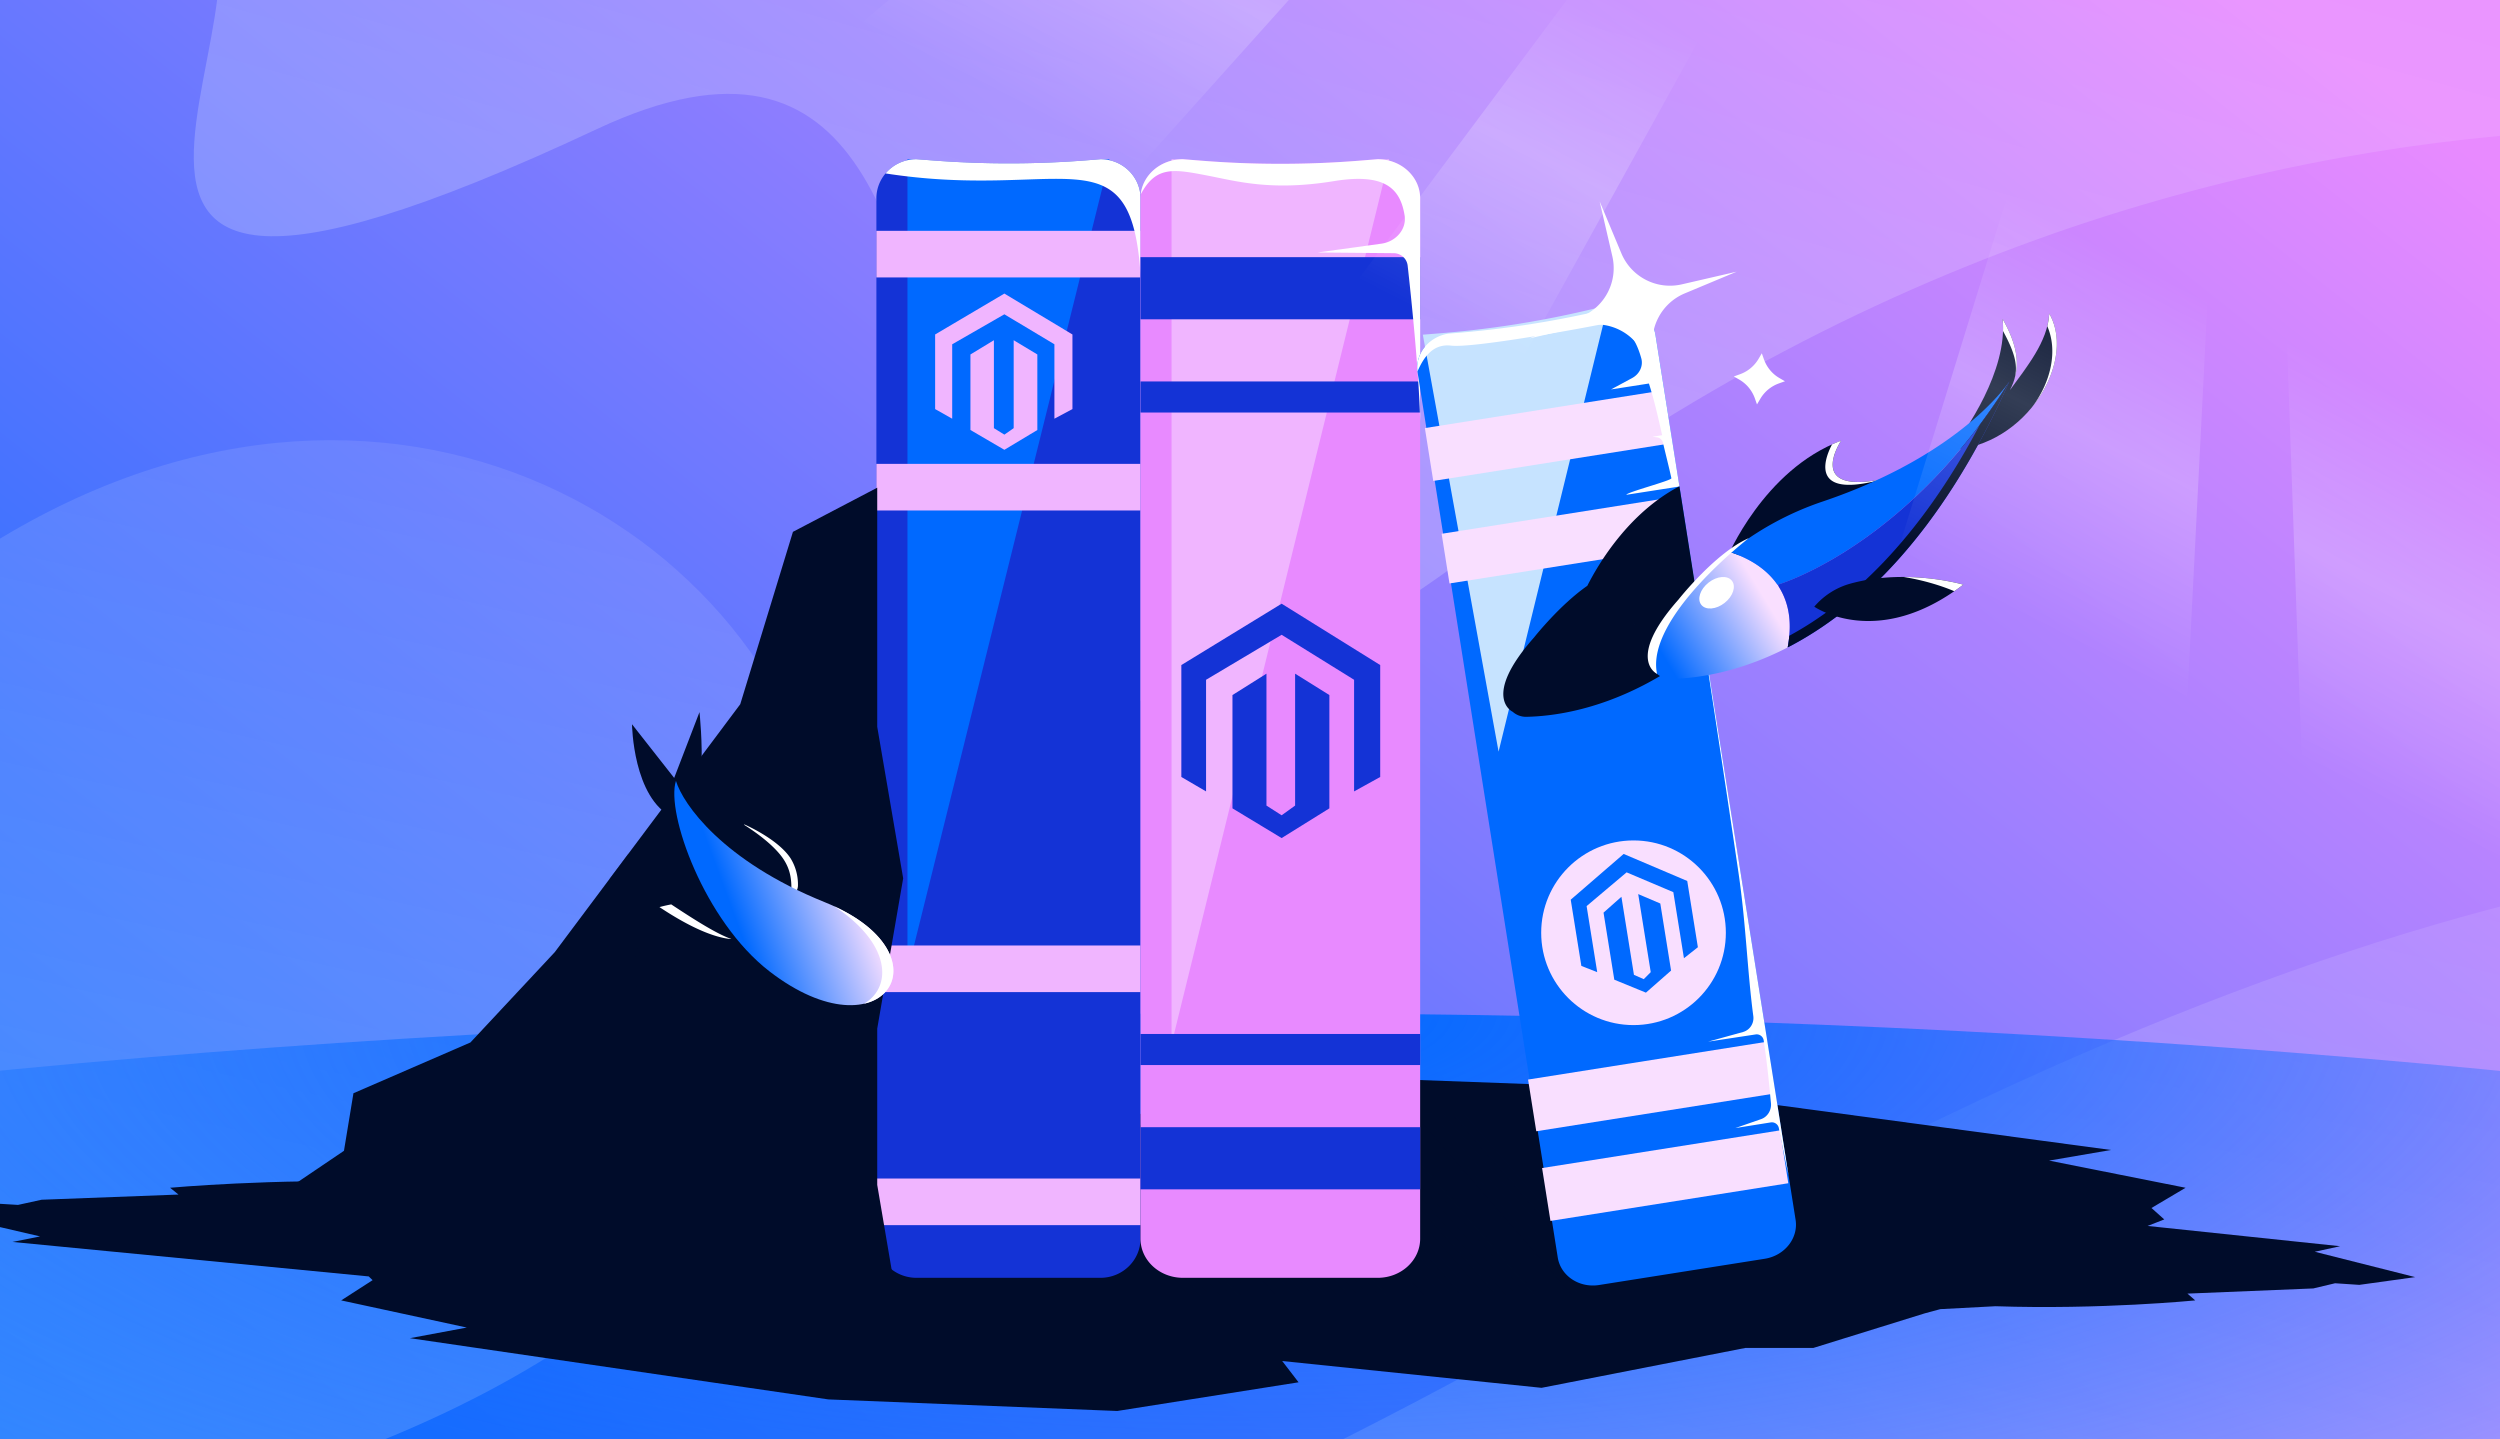 <?xml version="1.0" encoding="utf-8"?>
<svg xmlns="http://www.w3.org/2000/svg" fill="none" height="608" width="1056">
  <g clip-path="url(#a)">
    <path d="M0 0h1056v608H0z" fill="url(#b)"/>
    <path d="M32 646.203c-235.678 47.099 21 263.499 651-101s948-161 916 290.5H-353v-811c27 321-45.5 678.6 226.5 321 340-447 799 172.499 158.5 300.5" fill="url(#c)" opacity=".2"/>
    <path d="M252.032 54.569C-49.149 195.863 162.754-37.593 63.909-53.221L1312.15-192.597l31.79 284.73c-48.38-27.802-381.82-116.85-714.359 135.609C297.042 480.203 484.872-54.664 252.032 54.569" fill="url(#d)" opacity=".2"/>
    <path d="M1728 667c0 131.996-537.48 239-1200.5 239C-135.518 906-673 798.996-673 667s537.482-239 1200.5-239C1190.52 428 1728 535.004 1728 667" fill="url(#e)"/>
    <path clip-rule="evenodd" d="m907.13 517.839 7.055-2.754-5.408-4.832 14.42-8.543-57.68-11.471 26.139-4.486-192.142-25.864L566.845 455l-83.265 12.117 7.508 8.988-119.083-11.326-93.554 16.842h-31.227l-51.203 14.623-7.137 1.777-25.34 1.229c-48.176-1.502-91.712 2.46-91.712 2.46l3.572 2.87-57.81 2.187-9.99 2.187-11.124-.679-25.664 3.276 46.124 10.713-11.654 2.338 150.469 14.563 1.629 1.582-13.265 8.543 53.058 11.471-24.044 4.486 176.745 25.864L471.916 596l76.593-12.117-6.907-8.988 109.541 11.326 86.057-16.842h28.724l47.1-14.623 6.566-1.777 23.308-1.229c44.316 1.502 84.363-2.46 84.363-2.46l-3.285-2.87 53.177-2.187 9.19-2.187 10.233.679 23.604-3.276-42.425-10.713 10.72-2.338z" fill="#000C2A" fill-rule="evenodd"/>
    <path d="M316.5 470.5h402c23.397 31.68.781 76.5-38.603 76.5H325z" fill="url(#f)"/>
    <path d="M481.75 83.771c0-9.124-7.583-16.521-16.936-16.521l-4.718.383a420 420 0 0 1-65.848.16l-7.125-.543c-9.353 0-16.935 7.397-16.935 16.521V523.23c0 9.124 7.582 16.521 16.935 16.521h77.691c9.353 0 16.936-7.397 16.936-16.521z" fill="#1433D6"/>
    <path d="m383.312 410.5 85.313-343.25c-28.219 3.293-57.09 3.265-85.313 0z" fill="#0069FF"/>
    <g filter="url(#g)">
      <path d="M481.75 93.5H370.188v19.688H481.75z" fill="#F0B5FF"/>
    </g>
    <g filter="url(#h)">
      <path d="M481.75 493.812H370.188V513.5H481.75z" fill="#F0B5FF"/>
    </g>
    <g filter="url(#i)">
      <path d="M481.75 191.938H370.188v19.687H481.75z" fill="#F0B5FF"/>
    </g>
    <g filter="url(#j)">
      <path d="M481.75 395.375H370.188v19.687H481.75z" fill="#F0B5FF"/>
    </g>
    <g fill="#F0B5FF" filter="url(#k)">
      <path d="m395 168.796 7.209 4.067v-31.436l22.037-12.669 21.135 12.669v31.436l7.619-4.067v-31.514L424.246 120 395 137.282z"/>
      <path d="m419.822 139.706-9.912 6.021v31.906L424.246 186l13.926-8.367v-31.906l-9.994-6.021v37.145l-3.932 2.737-4.424-2.737z"/>
    </g>
    <path d="M481.751 115.892v-32.12c0-9.125-7.582-16.522-16.936-16.522l-4.718.383a420 420 0 0 1-65.847.16l-7.125-.543c-5.258 0-9.956 2.337-13.063 6.005 24.24 3.779 43.655 3.118 58.965 2.596 31.911-1.086 45.984-1.566 48.724 40.041" fill="#fff"/>
    <path d="M599.875 83.771c0-9.124-8.029-16.521-17.932-16.521l-7.73.617a420 420 0 0 1-66.801 0l-7.73-.617c-9.903 0-17.932 7.397-17.932 16.521V523.23c0 9.124 8.029 16.521 17.932 16.521h82.261c9.903 0 17.932-7.397 17.932-16.521z" fill="#E88AFF"/>
    <path d="M494.875 441 586.75 67.25l-13.746 1.055a420 420 0 0 1-64.014.02l-14.115-1.075z" fill="#F0B5FF"/>
    <g fill="#1433D6" filter="url(#l)">
      <path d="m499 325.194 10.441 6.1V284.14l31.915-19.003 30.61 19.003v47.154l11.034-6.1v-47.271L541.356 252 499 277.923z"/>
      <path d="m534.949 281.559-14.356 9.032v47.858L541.356 351l20.169-12.551v-47.858l-14.474-9.032v55.717l-5.695 4.106-6.407-4.106z"/>
    </g>
    <g filter="url(#m)">
      <path d="M599.875 434.75H481.75v13.125h118.125z" fill="#1433D6"/>
    </g>
    <g filter="url(#n)">
      <path d="M599.875 474.125H481.75v26.25h118.125z" fill="#1433D6"/>
    </g>
    <g filter="url(#o)">
      <path d="M599.875 106.625H481.75v26.25h118.125z" fill="#1433D6"/>
    </g>
    <g filter="url(#p)">
      <path d="M599.875 159.125H481.75v13.125h118.125z" fill="#1433D6"/>
    </g>
    <path d="M509.715 74.099c12.462 2.384 27.096 6.758 53.784 2.401 21.716-3.545 28.002 3.325 29.801 14.453.964 5.959-3.78 11.145-9.76 11.969l-27.04 3.728 32.222.301c3.018.028 5.541 2.274 5.876 5.273 1.393 12.439 4.771 44.371 5.277 65.776V83.771c0-9.124-8.029-16.521-17.933-16.521l-7.73.617a420 420 0 0 1-66.8 0l-7.73-.617c-9.293 0-16.934 6.512-17.842 14.853 6.435-12.107 13.903-10.677 27.875-8.004" fill="#fff"/>
    <path d="M699.26 141.475c-1.229-7.76-9.054-12.97-17.477-11.636l-1.967.475a420 420 0 0 1-65.978 10.45l-2.018.156c-8.423 1.334-14.255 8.707-13.026 16.468l59.198 373.762c1.229 7.761 9.054 12.97 17.477 11.636l69.964-11.081c8.423-1.334 14.255-8.707 13.026-16.467z" fill="#0069FF"/>
    <path d="m633 317.499 46.141-188.5-7.212 1.716a420 420 0 0 1-63.223 10.034l-7.706.626z" fill="#C6E3FF"/>
    <g filter="url(#q)">
      <path d="m745.923 436.094-100.466 15.912 3.459 21.839 50.233-7.956 50.233-7.956z" fill="#F9DFFF"/>
    </g>
    <g filter="url(#r)">
      <path d="m751.841 473.472-100.466 15.913 3.536 22.326 100.466-15.913z" fill="#F9DFFF"/>
    </g>
    <g filter="url(#s)">
      <path d="m702.338 160.912-100.467 15.912 3.536 22.326 100.467-15.912z" fill="#F9DFFF"/>
    </g>
    <g filter="url(#t)">
      <path d="m709.41 205.562-100.467 15.913 3.323 20.976 100.466-15.912z" fill="#F9DFFF"/>
    </g>
    <g filter="url(#u)">
      <circle cx="690" cy="390" fill="#F9DFFF" r="39"/>
    </g>
    <path d="m667.968 408.008 6.697 2.628-4.481-27.907 16.893-14.25 19.741 8.367 4.482 27.907 5.885-4.648-4.493-27.977-26.863-11.424-22.354 19.328z" fill="#0069FF"/>
    <path d="m684.884 378.801-7.553 6.696 4.549 28.324 13.358 5.475 10.624-9.326-4.548-28.324-9.339-3.983 5.295 32.975-2.947 2.965-4.144-1.827z" fill="#0069FF"/>
    <path d="M598.729 156.94c2.888-6.629 6.876-11.811 14.269-10.941 8.5 1 48.501-6 66.001-9.5 3.715-.743 10.656 1.792 14.278 14.848.915 3.296-.801 6.685-3.811 8.31l-8.967 4.842 16-2.5c1.96 6.006 3.772 13.596 5.582 21.815l-4.082.685 1.892.236a3.035 3.035 0 0 1 2.573 2.337c1.089 4.737 2.534 10.332 3.535 14.927.211.966-19.21 6.018-19 7l22.401-3.5c4.038 25.5 16.727 107.141 24.926 163.053 3.189 21.751 3.758 41.87 6.273 60.649.405 3.023-1.451 5.913-4.391 6.727l-14.709 4.071 20.08-3.052a2.98 2.98 0 0 1 3.402 2.499c1.043 6.946 1.728 12.886 2.319 18.76.219 1.999.461 4.947.751 7.716.309 2.953-1.394 5.838-4.199 6.812l-10.853 3.765 14.964-2.391a3.01 3.01 0 0 1 3.429 2.405c1.273 6.6 3.076 15.455 4.107 19.986 0 0-1.045-6.127-1.073-6.717l-55.167-348.309c-1.229-7.76-9.054-12.97-17.477-11.636l-1.968.475a420 420 0 0 1-65.978 10.45l-2.018.156c-8.261 1.309-14.03 8.427-13.089 16.022" fill="#fff"/>
    <path d="m370.54 206-35.602 18.645-22.251 72.806-78.38 104.768-35.603 38.122-49.41 21.447-4.006 24.316L124 500.498l86.722 53.596 74.783-9.153L312.687 567l34.813-19.059L398 550.5l-21-12-6.46-38.002V434.5L381.5 371l-10.96-64z" fill="#000C2A"/>
    <path clip-rule="evenodd" d="M709.386 205.41c-21.532 11.262-34.246 32.83-38.907 42.035-11.717 8.143-22.501 21.822-22.501 21.822-22.361 25.287-9.041 31.374-9.041 31.374l-.001-.005a8.47 8.47 0 0 0 5.795 2.149c10.745-.219 28.599-2.589 49.38-13.304l.034-.18.016-.088.028-.148q-.037.207-.077.415c6.65-3.429 13.6-7.712 20.714-13.054 1.784.524 3.797.994 6.019 1.335zm-16.195 64.244c1.119 3.152 1.782 6.742 1.796 10.833-.024-4.089-.683-7.68-1.796-10.833m-2.786-5.749-.013-.027-.244-.371-.31-.471-.005.001q.292.427.572.868" fill="#000C2A" fill-rule="evenodd"/>
    <path d="M729.437 235.782s15.384-37.356 48.255-49.64c0 0-15.18 22.658 17.049 16.359 0 0-59.662 35.257-65.304 33.281" fill="#000C2A"/>
    <path d="M773.864 187.715c-2.084 3.879-11.024 22.937 19.134 15.285 0 0-33.514 19.855-53.732 29.69 18.482-8.33 55.474-30.19 55.474-30.19-32.229 6.299-17.05-16.359-17.05-16.359a64 64 0 0 0-3.826 1.574" fill="#fff"/>
    <path d="M845.902 134.713c2.254 21.751-15.747 47.799-22.035 55.371 32.169-1.632 53.304-37.508 41.733-57.638-.651 12.103-9.786 22.782-16.629 32.385 4.236-8.183 4.408-16.915-3.069-30.118" fill="#000C2A"/>
    <path d="M846.077 139.825c.053-1.723 0-3.431-.174-5.113 6.295 11.116 7.168 19.063 4.759 26.181 1.947-5.946.668-11.41-4.585-21.068m-7.36 26.59a115 115 0 0 1-3.069 5.987 100 100 0 0 0 3.069-5.987m19.981 5.116c9.757-12.266 13.249-28.045 6.903-39.086a28 28 0 0 1-.825 5.334c4.44 10.177 1.679 23.147-6.078 33.752m-1.699-17.873c-1.662 2.462-3.42 4.857-5.132 7.19a342 342 0 0 0-2.895 3.982 290 290 0 0 1 3.064-4.197c1.74-2.354 3.433-4.643 4.963-6.975" fill="#fff"/>
    <path d="M730.741 233.174a120.4 120.4 0 0 0-18.045 17.867c-6.213 7.635-11.759 15.954-14.992 24.199a8.44 8.44 0 0 0 .923 7.917 8.45 8.45 0 0 0 7.103 3.627c10.746-.219 28.599-2.589 49.38-13.304 5.15-26.938-13.611-36.877-24.369-40.306" fill="url(#v)"/>
    <path d="M848.772 161.105s-19.779 30.769-78.879 50.74a128 128 0 0 0-39.144 21.369c6.054 1.923 14.637 5.914 20.071 13.828-.007-.04 53.997-15.576 97.952-85.937" fill="#0069FF"/>
    <path d="M836.286 179.377c-39.645 52.969-82.435 66.702-85.325 67.577.162.331.314.663.466.996 3.243 5.148 5.2 11.852 4.37 20.595a51 51 0 0 1-.685 4.933c29.282-15.099 64.388-46.769 93.662-112.375a265 265 0 0 1-12.488 18.274" fill="#1433D6"/>
    <path d="M755.797 268.545a51 51 0 0 1-.685 4.933c29.282-15.099 64.388-46.769 93.662-112.375a265 265 0 0 1-12.488 18.274c-26.003 49.314-55.241 75.456-80.489 89.168" fill="#000C2A"/>
    <path d="M766.312 256.237s26.542 18.606 62.971-9.281c0 0-23.965-7.037-47.838-.387a30.8 30.8 0 0 0-15.106 9.704z" fill="#000C2A"/>
    <path d="M825.484 249.725a99 99 0 0 0 3.798-2.767s-10.861-3.189-25.243-3.245c11.268 1.771 19.635 5.225 21.445 6.012M699.936 284.64s-13.32-6.087 9.042-31.374c0 0 15.653-19.856 29.733-25.963-.03.005-43.799 33.651-38.775 57.337" fill="#fff"/>
    <path d="M728.47 254.673c3.571-2.808 4.952-7.006 3.084-9.378s-6.277-2.019-9.848.788-4.952 7.006-3.084 9.378 6.277 2.019 9.848-.788" fill="#fff"/>
    <path clip-rule="evenodd" d="m265.464 360.573-7.915 10.579c2.453 9.86 7.227 21.777 13.884 33.099-9.364-1.814-22.032 1.816-22.032 1.816 14.469 9.616 23.832 12.774 29.625 13.447a4.8 4.8 0 0 0 2.616-.434c4.288 5.299 9.027 10.117 14.156 14.084 48.195 37.273 77.335-7.406 23.414-29.166a190 190 0 0 1-11.715-5.182c.28-.638.419-1.332.404-2.035a21.03 21.03 0 0 0-3.125-11.326c-5.419-8.272-19.611-14.354-19.611-14.354 2.693 8.697 5.417 15.13 7.985 19.887-14.295-8.786-23.761-17.933-29.579-25.498.774-1.349 1.396-3.023 1.893-4.917" fill="#000C2A" fill-rule="evenodd" opacity=".5"/>
    <path d="M308.184 396.604c-5.793-.673-15.155-3.831-29.625-13.447 0 0 14.837-4.251 24.266-1.253a21.07 21.07 0 0 1 9.586 6.797 4.815 4.815 0 0 1-1.439 7.383 4.8 4.8 0 0 1-2.788.52" fill="#000C2A"/>
    <path d="M311.824 395.514a4.82 4.82 0 0 0 1.295-5.697 4.82 4.82 0 0 1-2.147 2.267c-.328.171.214 1.794.852 3.43m-2.903 1.117q-.368.015-.737-.027c-5.793-.674-15.156-3.832-29.625-13.448 0 0 1.987-.569 4.968-1.144 11.149 7.377 19.619 12.597 25.394 14.619" fill="#fff"/>
    <path d="M328.78 377.332c-4.066-4.195-9.319-12.546-14.457-29.142 0 0 14.192 6.081 19.61 14.354a21.04 21.04 0 0 1 3.126 11.326 4.82 4.82 0 0 1-5.786 4.823 4.8 4.8 0 0 1-2.493-1.361" fill="#000C2A"/>
    <path d="M331.237 378.686q.442-.093.862-.269a4.83 4.83 0 0 0 2.181-1.818c.055-3.995 0-8.592-3.281-13.6-3.998-6.105-12.441-11.912-16.592-14.537l-.085-.273s14.193 6.082 19.611 14.355a21 21 0 0 1 3.125 11.326 4.81 4.81 0 0 1-2.959 4.547 4.83 4.83 0 0 1-2.827.276z" fill="#fff"/>
    <path d="M284.266 345.304c-16.951-8.066-17.304-39.375-17.304-39.375l17.808 22.675 10.693-27.813s5.754 52.58-11.197 44.513" fill="#000C2A"/>
    <path d="M348.37 381.087c-43.137-17.407-59.877-41.42-62.854-51.25-4.322 13.468 11.946 59.153 39.44 80.416 48.195 37.273 77.335-7.407 23.414-29.166" fill="url(#w)"/>
    <path d="M364.931 423.986c17.718-3.979 18.99-26.664-12.583-41.185 24.135 15.829 24.621 34.173 12.583 41.185m319.938-316.972-4.589-10.976-4.589-10.976 2.678 11.587 2.677 11.588a22.2 22.2 0 0 1-1.874 15.165 22.23 22.23 0 0 1-11.214 10.379l-10.976 4.587-10.975 4.588 11.587-2.676 11.587-2.676a22.2 22.2 0 0 1 15.165 1.876 22.23 22.23 0 0 1 10.381 11.216l4.589 10.976 4.588 10.976-2.677-11.587-2.677-11.588a22.2 22.2 0 0 1 1.873-15.165 22.23 22.23 0 0 1 11.215-10.379l10.976-4.587 10.975-4.588-11.587 2.676-11.587 2.676a22.2 22.2 0 0 1-15.165-1.876 22.23 22.23 0 0 1-10.381-11.216m57.971 44.525.675-1.155.675-1.156.455 1.297.455 1.296a15.2 15.2 0 0 0 2.556 4.498 14.6 14.6 0 0 0 3.94 3.351l1.187.686 1.187.686-1.265.45-1.266.45a15.1 15.1 0 0 0-4.496 2.542 15.1 15.1 0 0 0-3.365 3.929l-.713 1.207-.713 1.208-.455-1.296-.455-1.297a15.2 15.2 0 0 0-2.556-4.497 14.8 14.8 0 0 0-3.939-3.351l-1.188-.686-1.187-.686 1.308-.473 1.308-.472a14.9 14.9 0 0 0 4.492-2.572 15.1 15.1 0 0 0 3.348-3.941z" fill="#fff"/>
    <path d="M1260.15 760.478 973.307-58.197l-14.712-6.41 25.002 705.736z" fill="url(#x)"/>
    <path d="m908.22 604.716 34.177-673.53-42.116-18.351-187.385 607.932z" fill="url(#y)"/>
    <path d="M702.46-176.211 255.019 322.587 81 247.847 624.913-210z" fill="url(#z)"/>
    <path d="m492.163 424.588 308.532-557.996-29.674-12.929-389.726 522.231z" fill="url(#A)"/>
  </g>
  <defs>
    <filter color-interpolation-filters="sRGB" filterUnits="userSpaceOnUse" height="23.688" id="g" width="111.562" x="370.188" y="93.5">
      <feFlood flood-opacity="0" result="BackgroundImageFix"/>
      <feBlend in="SourceGraphic" in2="BackgroundImageFix" result="shape"/>
      <feColorMatrix in="SourceAlpha" result="hardAlpha" values="0 0 0 0 0 0 0 0 0 0 0 0 0 0 0 0 0 0 127 0"/>
      <feOffset dy="4"/>
      <feGaussianBlur stdDeviation="2"/>
      <feComposite in2="hardAlpha" k2="-1" k3="1" operator="arithmetic"/>
      <feColorMatrix values="0 0 0 0 0 0 0 0 0 0 0 0 0 0 0 0 0 0 0.1 0"/>
      <feBlend in2="shape" result="effect1_innerShadow_2739_26337"/>
    </filter>
    <filter color-interpolation-filters="sRGB" filterUnits="userSpaceOnUse" height="23.688" id="h" width="111.562" x="370.188" y="493.812">
      <feFlood flood-opacity="0" result="BackgroundImageFix"/>
      <feBlend in="SourceGraphic" in2="BackgroundImageFix" result="shape"/>
      <feColorMatrix in="SourceAlpha" result="hardAlpha" values="0 0 0 0 0 0 0 0 0 0 0 0 0 0 0 0 0 0 127 0"/>
      <feOffset dy="4"/>
      <feGaussianBlur stdDeviation="2"/>
      <feComposite in2="hardAlpha" k2="-1" k3="1" operator="arithmetic"/>
      <feColorMatrix values="0 0 0 0 0 0 0 0 0 0 0 0 0 0 0 0 0 0 0.1 0"/>
      <feBlend in2="shape" result="effect1_innerShadow_2739_26337"/>
    </filter>
    <filter color-interpolation-filters="sRGB" filterUnits="userSpaceOnUse" height="23.688" id="i" width="111.562" x="370.188" y="191.938">
      <feFlood flood-opacity="0" result="BackgroundImageFix"/>
      <feBlend in="SourceGraphic" in2="BackgroundImageFix" result="shape"/>
      <feColorMatrix in="SourceAlpha" result="hardAlpha" values="0 0 0 0 0 0 0 0 0 0 0 0 0 0 0 0 0 0 127 0"/>
      <feOffset dy="4"/>
      <feGaussianBlur stdDeviation="2"/>
      <feComposite in2="hardAlpha" k2="-1" k3="1" operator="arithmetic"/>
      <feColorMatrix values="0 0 0 0 0 0 0 0 0 0 0 0 0 0 0 0 0 0 0.1 0"/>
      <feBlend in2="shape" result="effect1_innerShadow_2739_26337"/>
    </filter>
    <filter color-interpolation-filters="sRGB" filterUnits="userSpaceOnUse" height="23.688" id="j" width="111.562" x="370.188" y="395.375">
      <feFlood flood-opacity="0" result="BackgroundImageFix"/>
      <feBlend in="SourceGraphic" in2="BackgroundImageFix" result="shape"/>
      <feColorMatrix in="SourceAlpha" result="hardAlpha" values="0 0 0 0 0 0 0 0 0 0 0 0 0 0 0 0 0 0 127 0"/>
      <feOffset dy="4"/>
      <feGaussianBlur stdDeviation="2"/>
      <feComposite in2="hardAlpha" k2="-1" k3="1" operator="arithmetic"/>
      <feColorMatrix values="0 0 0 0 0 0 0 0 0 0 0 0 0 0 0 0 0 0 0.1 0"/>
      <feBlend in2="shape" result="effect1_innerShadow_2739_26337"/>
    </filter>
    <filter color-interpolation-filters="sRGB" filterUnits="userSpaceOnUse" height="70" id="k" width="58" x="395" y="120">
      <feFlood flood-opacity="0" result="BackgroundImageFix"/>
      <feBlend in="SourceGraphic" in2="BackgroundImageFix" result="shape"/>
      <feColorMatrix in="SourceAlpha" result="hardAlpha" values="0 0 0 0 0 0 0 0 0 0 0 0 0 0 0 0 0 0 127 0"/>
      <feOffset dy="4"/>
      <feGaussianBlur stdDeviation="2"/>
      <feComposite in2="hardAlpha" k2="-1" k3="1" operator="arithmetic"/>
      <feColorMatrix values="0 0 0 0 0 0 0 0 0 0 0 0 0 0 0 0 0 0 0.1 0"/>
      <feBlend in2="shape" result="effect1_innerShadow_2739_26337"/>
    </filter>
    <filter color-interpolation-filters="sRGB" filterUnits="userSpaceOnUse" height="102" id="l" width="84" x="499" y="252">
      <feFlood flood-opacity="0" result="BackgroundImageFix"/>
      <feBlend in="SourceGraphic" in2="BackgroundImageFix" result="shape"/>
      <feColorMatrix in="SourceAlpha" result="hardAlpha" values="0 0 0 0 0 0 0 0 0 0 0 0 0 0 0 0 0 0 127 0"/>
      <feOffset dy="3"/>
      <feGaussianBlur stdDeviation="2"/>
      <feComposite in2="hardAlpha" k2="-1" k3="1" operator="arithmetic"/>
      <feColorMatrix values="0 0 0 0 0 0 0 0 0 0 0 0 0 0 0 0 0 0 0.4 0"/>
      <feBlend in2="shape" result="effect1_innerShadow_2739_26337"/>
    </filter>
    <filter color-interpolation-filters="sRGB" filterUnits="userSpaceOnUse" height="15.125" id="m" width="118.125" x="481.75" y="434.75">
      <feFlood flood-opacity="0" result="BackgroundImageFix"/>
      <feBlend in="SourceGraphic" in2="BackgroundImageFix" result="shape"/>
      <feColorMatrix in="SourceAlpha" result="hardAlpha" values="0 0 0 0 0 0 0 0 0 0 0 0 0 0 0 0 0 0 127 0"/>
      <feOffset dy="2"/>
      <feGaussianBlur stdDeviation="2"/>
      <feComposite in2="hardAlpha" k2="-1" k3="1" operator="arithmetic"/>
      <feColorMatrix values="0 0 0 0 0 0 0 0 0 0 0 0 0 0 0 0 0 0 0.3 0"/>
      <feBlend in2="shape" result="effect1_innerShadow_2739_26337"/>
    </filter>
    <filter color-interpolation-filters="sRGB" filterUnits="userSpaceOnUse" height="28.25" id="n" width="118.125" x="481.75" y="474.125">
      <feFlood flood-opacity="0" result="BackgroundImageFix"/>
      <feBlend in="SourceGraphic" in2="BackgroundImageFix" result="shape"/>
      <feColorMatrix in="SourceAlpha" result="hardAlpha" values="0 0 0 0 0 0 0 0 0 0 0 0 0 0 0 0 0 0 127 0"/>
      <feOffset dy="2"/>
      <feGaussianBlur stdDeviation="2"/>
      <feComposite in2="hardAlpha" k2="-1" k3="1" operator="arithmetic"/>
      <feColorMatrix values="0 0 0 0 0 0 0 0 0 0 0 0 0 0 0 0 0 0 0.3 0"/>
      <feBlend in2="shape" result="effect1_innerShadow_2739_26337"/>
    </filter>
    <filter color-interpolation-filters="sRGB" filterUnits="userSpaceOnUse" height="28.25" id="o" width="118.125" x="481.75" y="106.625">
      <feFlood flood-opacity="0" result="BackgroundImageFix"/>
      <feBlend in="SourceGraphic" in2="BackgroundImageFix" result="shape"/>
      <feColorMatrix in="SourceAlpha" result="hardAlpha" values="0 0 0 0 0 0 0 0 0 0 0 0 0 0 0 0 0 0 127 0"/>
      <feOffset dy="2"/>
      <feGaussianBlur stdDeviation="2"/>
      <feComposite in2="hardAlpha" k2="-1" k3="1" operator="arithmetic"/>
      <feColorMatrix values="0 0 0 0 0 0 0 0 0 0 0 0 0 0 0 0 0 0 0.3 0"/>
      <feBlend in2="shape" result="effect1_innerShadow_2739_26337"/>
    </filter>
    <filter color-interpolation-filters="sRGB" filterUnits="userSpaceOnUse" height="15.125" id="p" width="118.125" x="481.75" y="159.125">
      <feFlood flood-opacity="0" result="BackgroundImageFix"/>
      <feBlend in="SourceGraphic" in2="BackgroundImageFix" result="shape"/>
      <feColorMatrix in="SourceAlpha" result="hardAlpha" values="0 0 0 0 0 0 0 0 0 0 0 0 0 0 0 0 0 0 127 0"/>
      <feOffset dy="2"/>
      <feGaussianBlur stdDeviation="2"/>
      <feComposite in2="hardAlpha" k2="-1" k3="1" operator="arithmetic"/>
      <feColorMatrix values="0 0 0 0 0 0 0 0 0 0 0 0 0 0 0 0 0 0 0.3 0"/>
      <feBlend in2="shape" result="effect1_innerShadow_2739_26337"/>
    </filter>
    <filter color-interpolation-filters="sRGB" filterUnits="userSpaceOnUse" height="41.752" id="q" width="103.926" x="645.457" y="436.094">
      <feFlood flood-opacity="0" result="BackgroundImageFix"/>
      <feBlend in="SourceGraphic" in2="BackgroundImageFix" result="shape"/>
      <feColorMatrix in="SourceAlpha" result="hardAlpha" values="0 0 0 0 0 0 0 0 0 0 0 0 0 0 0 0 0 0 127 0"/>
      <feOffset dy="4"/>
      <feGaussianBlur stdDeviation="2"/>
      <feComposite in2="hardAlpha" k2="-1" k3="1" operator="arithmetic"/>
      <feColorMatrix values="0 0 0 0 0 0 0 0 0 0 0 0 0 0 0 0 0 0 0.25 0"/>
      <feBlend in2="shape" result="effect1_innerShadow_2739_26337"/>
    </filter>
    <filter color-interpolation-filters="sRGB" filterUnits="userSpaceOnUse" height="42.238" id="r" width="104.002" x="651.375" y="473.473">
      <feFlood flood-opacity="0" result="BackgroundImageFix"/>
      <feBlend in="SourceGraphic" in2="BackgroundImageFix" result="shape"/>
      <feColorMatrix in="SourceAlpha" result="hardAlpha" values="0 0 0 0 0 0 0 0 0 0 0 0 0 0 0 0 0 0 127 0"/>
      <feOffset dy="4"/>
      <feGaussianBlur stdDeviation="2"/>
      <feComposite in2="hardAlpha" k2="-1" k3="1" operator="arithmetic"/>
      <feColorMatrix values="0 0 0 0 0 0 0 0 0 0 0 0 0 0 0 0 0 0 0.25 0"/>
      <feBlend in2="shape" result="effect1_innerShadow_2739_26337"/>
    </filter>
    <filter color-interpolation-filters="sRGB" filterUnits="userSpaceOnUse" height="42.238" id="s" width="104.002" x="601.871" y="160.912">
      <feFlood flood-opacity="0" result="BackgroundImageFix"/>
      <feBlend in="SourceGraphic" in2="BackgroundImageFix" result="shape"/>
      <feColorMatrix in="SourceAlpha" result="hardAlpha" values="0 0 0 0 0 0 0 0 0 0 0 0 0 0 0 0 0 0 127 0"/>
      <feOffset dy="4"/>
      <feGaussianBlur stdDeviation="2"/>
      <feComposite in2="hardAlpha" k2="-1" k3="1" operator="arithmetic"/>
      <feColorMatrix values="0 0 0 0 0 0 0 0 0 0 0 0 0 0 0 0 0 0 0.25 0"/>
      <feBlend in2="shape" result="effect1_innerShadow_2739_26337"/>
    </filter>
    <filter color-interpolation-filters="sRGB" filterUnits="userSpaceOnUse" height="40.889" id="t" width="103.789" x="608.943" y="205.562">
      <feFlood flood-opacity="0" result="BackgroundImageFix"/>
      <feBlend in="SourceGraphic" in2="BackgroundImageFix" result="shape"/>
      <feColorMatrix in="SourceAlpha" result="hardAlpha" values="0 0 0 0 0 0 0 0 0 0 0 0 0 0 0 0 0 0 127 0"/>
      <feOffset dy="4"/>
      <feGaussianBlur stdDeviation="2"/>
      <feComposite in2="hardAlpha" k2="-1" k3="1" operator="arithmetic"/>
      <feColorMatrix values="0 0 0 0 0 0 0 0 0 0 0 0 0 0 0 0 0 0 0.25 0"/>
      <feBlend in2="shape" result="effect1_innerShadow_2739_26337"/>
    </filter>
    <filter color-interpolation-filters="sRGB" filterUnits="userSpaceOnUse" height="82" id="u" width="78" x="651" y="351">
      <feFlood flood-opacity="0" result="BackgroundImageFix"/>
      <feBlend in="SourceGraphic" in2="BackgroundImageFix" result="shape"/>
      <feColorMatrix in="SourceAlpha" result="hardAlpha" values="0 0 0 0 0 0 0 0 0 0 0 0 0 0 0 0 0 0 127 0"/>
      <feOffset dy="4"/>
      <feGaussianBlur stdDeviation="2"/>
      <feComposite in2="hardAlpha" k2="-1" k3="1" operator="arithmetic"/>
      <feColorMatrix values="0 0 0 0 0 0 0 0 0 0 0 0 0 0 0 0 0 0 0.25 0"/>
      <feBlend in2="shape" result="effect1_innerShadow_2739_26337"/>
    </filter>
    <linearGradient gradientUnits="userSpaceOnUse" id="b" x1="0" x2="673" y1="622.5" y2="-228.5">
      <stop stop-color="#0069FF"/>
      <stop offset="1" stop-color="#E88AFF"/>
    </linearGradient>
    <linearGradient gradientUnits="userSpaceOnUse" id="c" x1="140" x2="285" y1="608.001" y2="-43.499">
      <stop offset=".17" stop-color="#fff"/>
      <stop offset="1" stop-color="#fff" stop-opacity="0"/>
    </linearGradient>
    <linearGradient gradientUnits="userSpaceOnUse" id="d" x1="594.929" x2="739.536" y1="169.729" y2="-346.506">
      <stop stop-color="#fff"/>
      <stop offset="1" stop-color="#fff" stop-opacity="0"/>
    </linearGradient>
    <linearGradient gradientUnits="userSpaceOnUse" id="f" x1="499.5" x2="606.5" y1="547" y2="454">
      <stop stop-color="#000C2A"/>
      <stop offset="1" stop-color="#000C2A" stop-opacity="0"/>
    </linearGradient>
    <linearGradient gradientUnits="userSpaceOnUse" id="v" x1="745" x2="701.989" y1="252" y2="278.279">
      <stop stop-color="#F9DFFF"/>
      <stop offset=".978" stop-color="#0069FF"/>
    </linearGradient>
    <linearGradient gradientUnits="userSpaceOnUse" id="w" x1="366.2" x2="314.323" y1="382.331" y2="401.527">
      <stop stop-color="#F9DFFF"/>
      <stop offset=".978" stop-color="#0069FF"/>
    </linearGradient>
    <linearGradient gradientUnits="userSpaceOnUse" id="x" x1="679.21" x2="608.126" y1="-3.668" y2="135.737">
      <stop stop-color="#fff" stop-opacity="0"/>
      <stop offset=".48" stop-color="#fff" stop-opacity=".2"/>
      <stop offset="1" stop-color="#fff" stop-opacity="0"/>
    </linearGradient>
    <linearGradient gradientUnits="userSpaceOnUse" id="y" x1="679.21" x2="608.126" y1="-3.668" y2="135.737">
      <stop stop-color="#fff" stop-opacity="0"/>
      <stop offset=".48" stop-color="#fff" stop-opacity=".2"/>
      <stop offset="1" stop-color="#fff" stop-opacity="0"/>
    </linearGradient>
    <linearGradient gradientUnits="userSpaceOnUse" id="z" x1="679.21" x2="608.126" y1="-3.668" y2="135.737">
      <stop stop-color="#fff" stop-opacity="0"/>
      <stop offset=".48" stop-color="#fff" stop-opacity=".2"/>
      <stop offset="1" stop-color="#fff" stop-opacity="0"/>
    </linearGradient>
    <linearGradient gradientUnits="userSpaceOnUse" id="A" x1="679.21" x2="608.126" y1="-3.668" y2="135.737">
      <stop stop-color="#fff" stop-opacity="0"/>
      <stop offset=".48" stop-color="#fff" stop-opacity=".2"/>
      <stop offset="1" stop-color="#fff" stop-opacity="0"/>
    </linearGradient>
    <radialGradient cx="0" cy="0" gradientTransform="matrix(.283 272.905 -770.682 .8 528.243 428)" gradientUnits="userSpaceOnUse" id="e" r="1">
      <stop stop-color="#0069FF"/>
      <stop offset="1" stop-color="#0069FF" stop-opacity="0"/>
    </radialGradient>
    <clipPath id="a">
      <path d="M0 0h1056v608H0z" fill="#fff"/>
    </clipPath>
  </defs>
</svg>